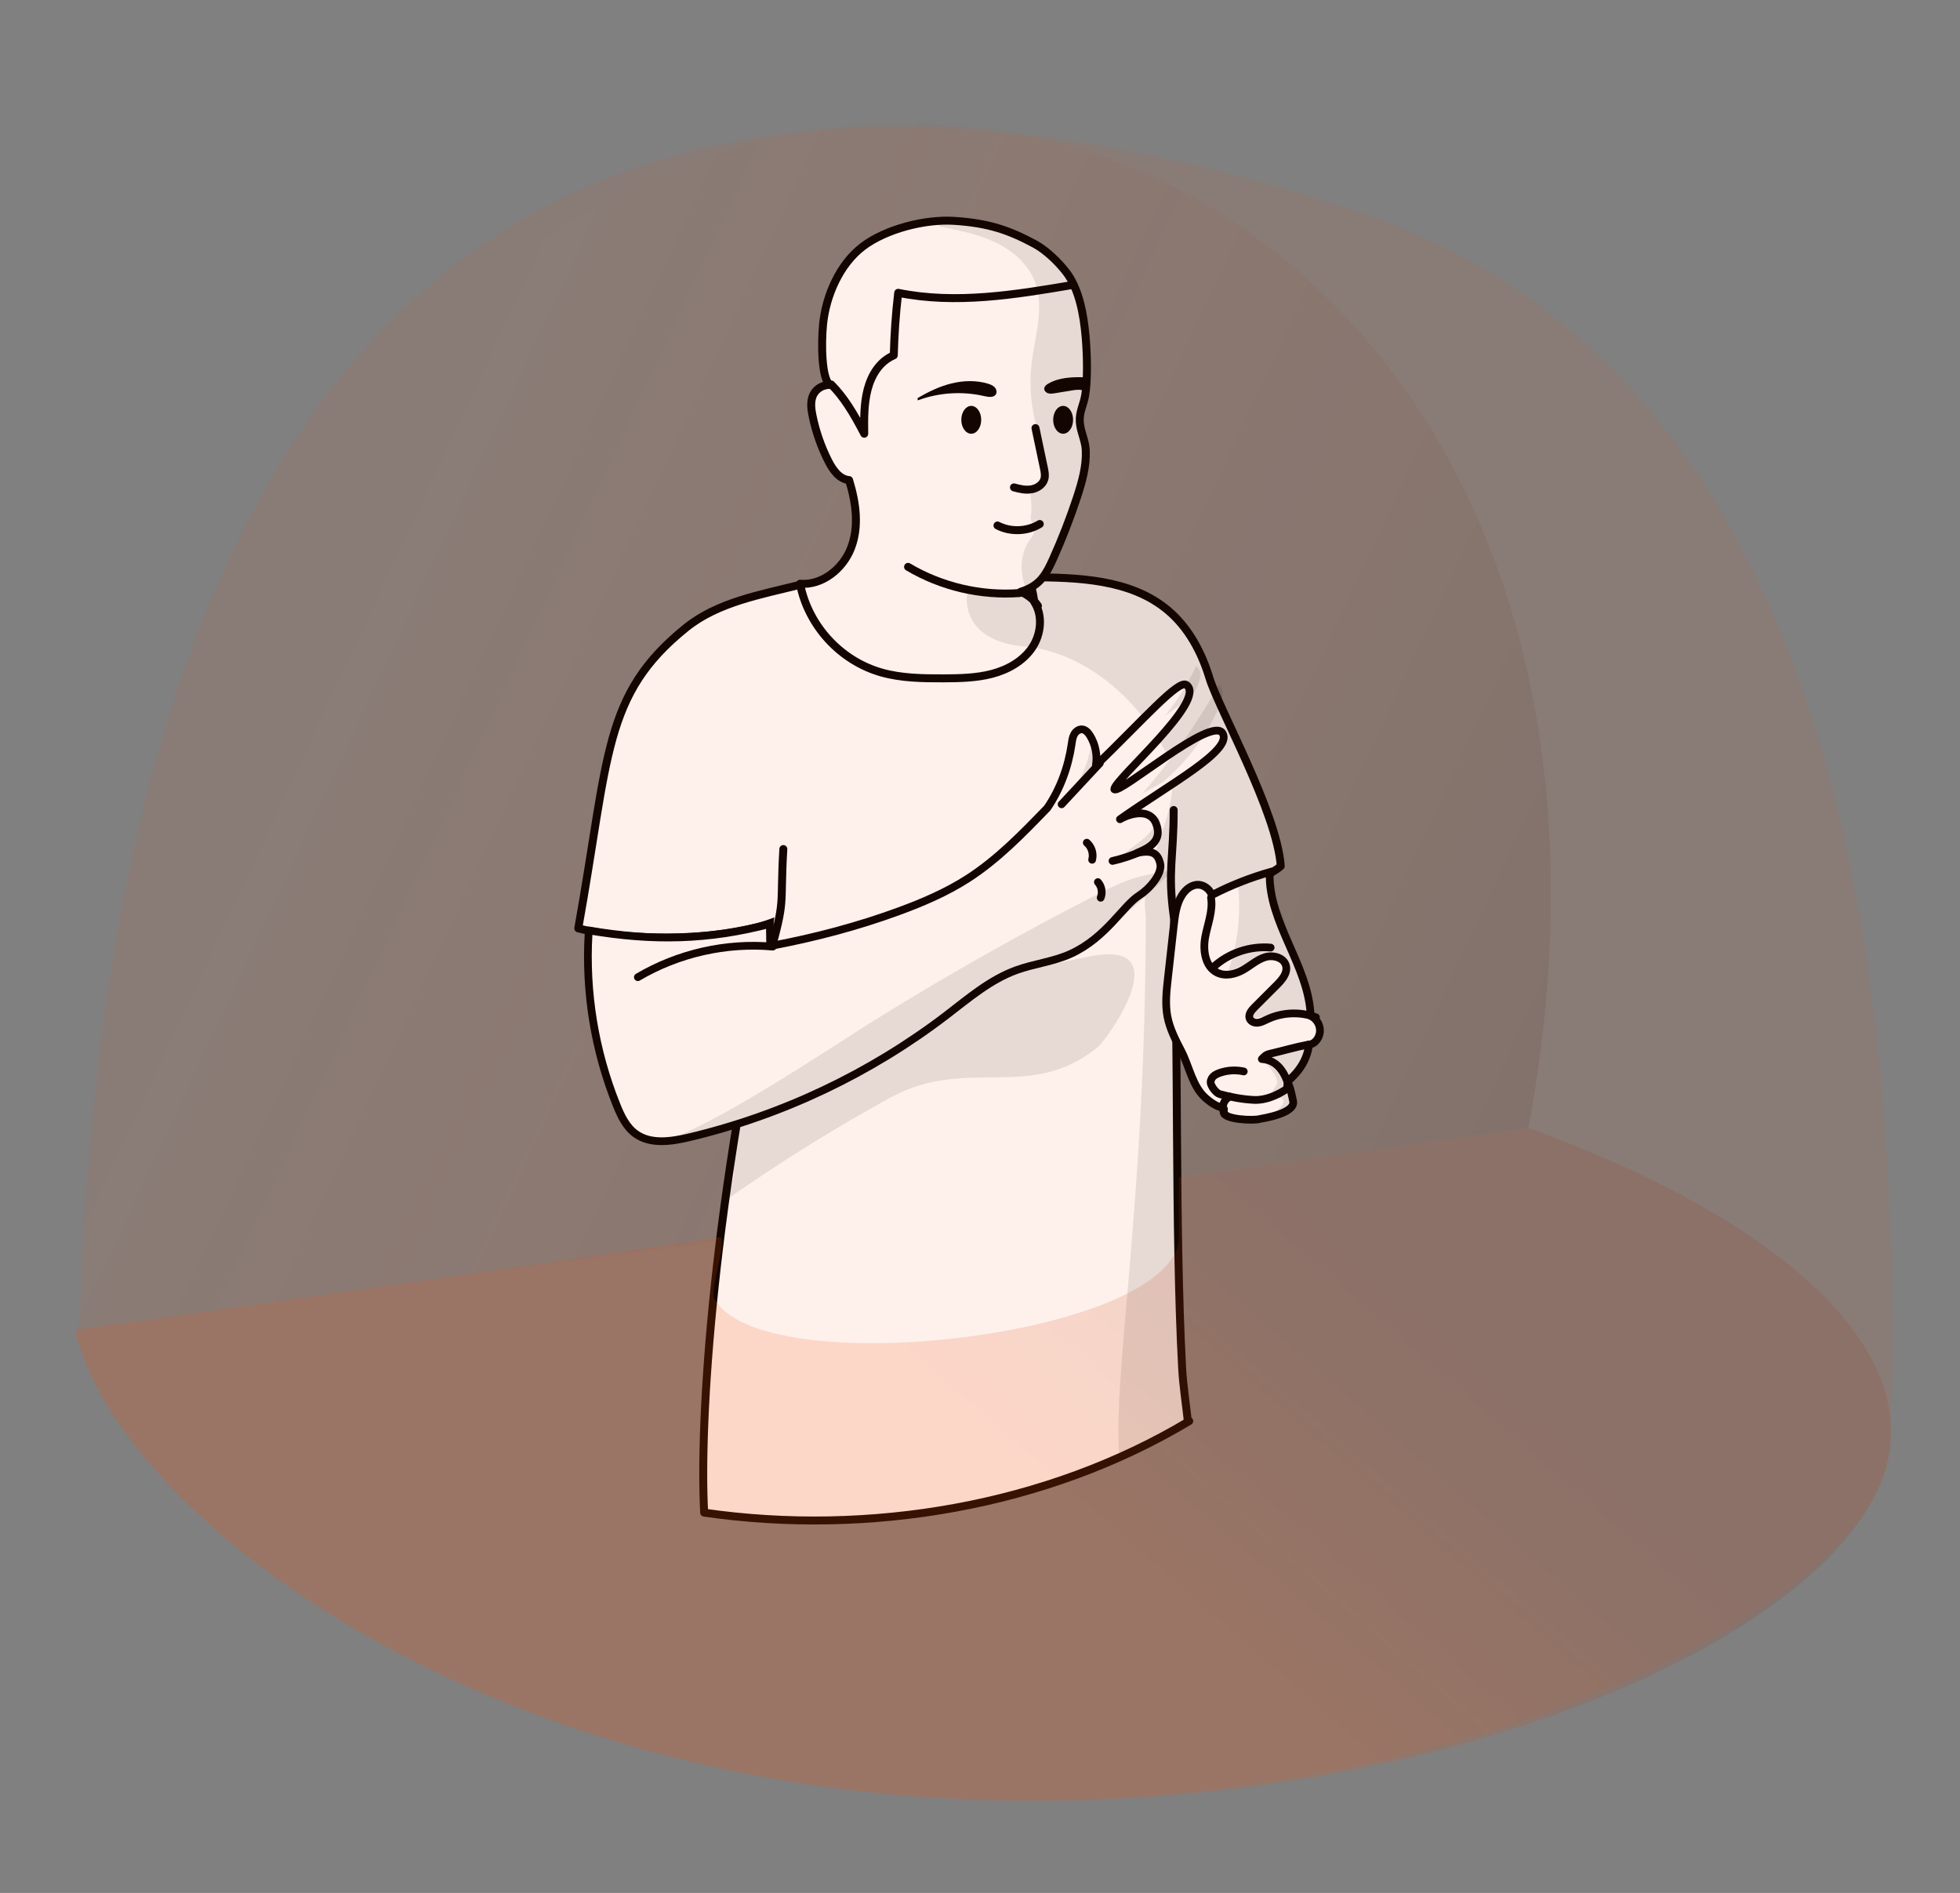 <?xml version="1.0" encoding="UTF-8"?>
<svg xmlns="http://www.w3.org/2000/svg" xmlns:xlink="http://www.w3.org/1999/xlink" viewBox="0 0 616.5 595.28">
  <rect x="0" y="0" width="616.5" height="595.28" fill="#808080" stroke="none"/>
  <defs>
    <linearGradient id="linear-gradient" x1="93.17" y1="190.51" x2="461.54" y2="362.33" gradientUnits="userSpaceOnUse">
      <stop offset="0" stop-color="#f24f0a" stop-opacity="0"/>
      <stop offset="1" stop-color="#472819"/>
    </linearGradient>
    <linearGradient id="linear-gradient-2" x1="305.42" y1="447.26" x2="386.96" y2="354.01" gradientUnits="userSpaceOnUse">
      <stop offset="0" stop-color="#f24f0a"/>
      <stop offset="1" stop-color="#94381f"/>
    </linearGradient>
  </defs>
  <g id="Ebene_11" data-name="Ebene 11">
    <path d="M23.61,418.59C48.71-119.31,552.98-35.48,480.76,354.72" style="fill: url(#linear-gradient); opacity: .12;"/>
  </g>
  <g id="Ebene_2" data-name="Ebene 2">
    <path d="M374.07,446.88c-44.85,26.88-100.82,36.27-152.58,28.8-1.55-28.8,2.66-97.72,22.74-186.12-15.1,6.24-44.98,6.83-62.34,2.38,9.74-54.28,7.73-73.49,33.93-94.57,9.95-8.01,23.33-10.35,36.1-13.53,1.5,10.34,9.44,18.94,18.85,23.46s20.16,5.49,30.6,5.27c7.83-.16,16.64-1.49,21.24-7.83,4.88-6.72,2.92-16.01,1.14-23.2,15.26.03,31.9.55,43.58,10.36,6.46,5.42,10.62,13.18,13.06,21.25,2.94,9.7,21.29,42.35,22.46,59.21-5.6,5.09-24.82,9.71-33.7,12.65,1.62,43.31.33,100.94,2.68,145.18.3,5.61,1.2,11.17,1.8,16.76" style="fill: #fff; stroke: #000; stroke-linecap: round; stroke-linejoin: round; stroke-width: 2.5px;"/>
    <path d="M241.91,300.94c5.34-18.81,3.38-15.06,4.48-33.94" style="fill: #fff; stroke: #000; stroke-linecap: round; stroke-linejoin: round; stroke-width: 2.5px;"/>
    <path d="M369.17,288.02c-1.94-14.19,0-18.13,0-33.3" style="fill: #fff; stroke: #000; stroke-linecap: round; stroke-linejoin: round; stroke-width: 2.5px;"/>
  </g>
  <g id="Ebene_3" data-name="Ebene 3">
    <path d="M325.28,189.22c2.83,4.27,2.22,10.24-.65,14.48s-7.65,6.91-12.61,8.21-10.14,1.39-15.27,1.41c-6.56.02-13.22-.06-19.53-1.85-12.63-3.59-22.93-14.41-25.58-27.9,6.97.58,13.51-4.7,16.04-11.23s1.69-13.92-.61-21.37c-3.05-.26-5.1-3.17-6.49-5.9-2.27-4.47-3.95-9.25-4.97-14.16-.43-2.06-.74-4.25-.03-6.24s2.75-3.64,5.44-3.63c-2.6-1.95-2.73-12.85-2.14-18.96.88-9.09,5.22-19.01,12.48-24.54s19.57-8.66,28.68-8.09c11,.69,17.4,2.97,25.44,7.29,3.55,1.9,7.39,5.63,9.85,8.81,4.17,5.37,5.56,13.64,6.15,20.42.53,6.08.62,13.82-.14,18.29-.52,3.12-1.9,5.24-1.7,8.4s1.74,5.77,1.88,8.93c.23,5.05-1.19,10.02-2.77,14.83-2.17,6.57-4.68,13.03-7.52,19.34-.95,2.1-1.94,4.21-3.39,6s-3.41,3.26-6.84,4.36c2.22.87,4.16,2.42,5.48,4.4" style="fill: #fff; stroke: #000; stroke-linecap: round; stroke-linejoin: round; stroke-width: 2.5px;"/>
    <path d="M320.7,186.5c-12.17.9-24.59-2.01-35.08-8.24" style="fill: none; stroke: #000; stroke-linecap: round; stroke-linejoin: round; stroke-width: 2.5px;"/>
    <path d="M261.46,120.91c3.91,3.95,6.91,8.79,10.38,15.49-.06-4.65-.12-9.36,1.04-13.86s3.7-8.84,8.25-10.8c.17-6.31.56-12.62,1.39-19.66,18.09,3.68,36.8.6,55.01-2.49" style="fill: none; stroke: #000; stroke-linecap: round; stroke-linejoin: round; stroke-width: 2.5px;"/>
    <path d="M325.7,134.62l2.64,12.54c.24,1.13.47,2.3.18,3.41-.47,1.8-2.27,3-4.1,3.31s-3.7-.11-5.49-.61" style="fill: none; stroke: #000; stroke-linecap: round; stroke-linejoin: round; stroke-width: 2.5px;"/>
    <path d="M313.75,165.25c4.12,2.13,9.34,1.94,13.3-.47" style="fill: none; stroke: #000; stroke-linecap: round; stroke-linejoin: round; stroke-width: 2.5px;"/>
    <ellipse cx="305.5" cy="132.02" rx="3.13" ry="4.38"/>
    <ellipse cx="334.4" cy="132.02" rx="3.13" ry="4.38"/>
    <path d="M340.8,118.63c-3.8-.09-7.8.11-11.09,2.02-.58.34-1.19.81-1.25,1.48-.07.71.54,1.34,1.22,1.55s1.42.09,2.12-.02c1.82-.3,3.64-.6,5.46-.89,1.32-.22,2.78-.41,3.93.28"/>
    <path d="M288.58,125.23c3.34-1.99,6.88-3.71,10.66-4.64s7.81-1.06,11.53.07c.76.23,1.53.53,2.08,1.11s.81,1.49.43,2.18c-.63,1.14-2.3.93-3.57.64-6.93-1.63-14.34-1.17-21.01,1.31"/>
  </g>
  <g id="Ebene_8" data-name="Ebene 8">
    <path d="M295.98,71.33c5.85,1.15,11.78,2.33,17.16,4.91s10.24,6.76,12.38,12.33c3.1,8.09-.02,17.05-1.03,25.66-.79,6.73-.24,13.62,1.61,20.15,1.05,3.71,2.53,7.37,2.7,11.22s-1.3,8.11-4.73,9.88c.34,1.9.44,3.69.31,6.33-.76,1.65,1.13,3.43.96,5.24-.09.98-.77,1.78-1.34,2.58-3.12,4.37-3.58,10.49-.87,16.4-6,2.25-12.8,2.27-18.81.06-.76,3.83.34,7.98,2.89,10.94,2.06,2.39,4.94,3.96,7.94,4.92s6.15,1.38,8.23,1.43c18.37,2.4,33.82,16,42.81,32.2s-8.51,35.09-5.8,52.44c0,90.68-10.57,144.42-8.29,170.27,1.61-.98,19.94-10.35,21.55-11.33-4.62-25.39-4.31-56.79-3.61-82.59.7-25.8.5-51.69-1.3-80.6,1.35-1.68,31.68-8.8,34.13-11.41-2.87-14.94-4.49-20.59-11.39-34.14-8.8-17.28-11.58-30.17-21.3-41.88-9.71-11.7-26.1-14.81-41.99-15.37,6.72-13.48,13.61-27.81,12.45-42.82-.27-3.46-.97-6.92-.6-10.37.27-2.54,1.12-4.98,1.55-7.49.75-4.38.25-8.86-.3-13.27-.78-6.29-1.69-12.71-4.54-18.37s-9.15-11.31-15.96-13.8c-8.35-3.06-17.3-5.52-26.13-4.42" style="opacity: .1;"/>
    <path d="M228.91,376.98c16.43-11.5,33.48-22.11,51.06-31.77,24.34-13.37,43.93,1.6,65.41-16,2.53-2.07,26.45-34.69-3.46-28.28-31.31,6.71-55.45,9.79-85,22.13-6.4,2.67-13.18,5.1-18.05,10.03-9.03,9.13-8.81,23.65-8,36.47" style="opacity: .1;"/>
  </g>
  <g id="Ebene_14" data-name="Ebene 14">
    <g id="Ebene_13" data-name="Ebene 13">
      <path d="M412.26,319.45c-.64-15.85-13.38-29.27-12.88-44.94l.58-.42c-6.5,1.82-12.81,4.3-18.8,7.39-.66-2.01-2.77-3.43-4.7-3.25s-3.57,1.57-4.62,3.19c-1.84,2.82-2.26,6.31-2.64,9.66-.62,5.56-1.24,11.12-1.86,16.68-.44,3.96-.88,7.99-.14,11.91.73,3.83,2.55,7.35,4.35,10.81,2.58,4.97,3.51,11.25,7.75,14.9,5.14,4.43,6.01,1.79,5.6,4.15-.45,2.61,9.66,2.95,11.37,2.35.2-.07,11.39-1.63,10.46-5.64-.42-1.81-.68-3.83-1.78-6.13,4.19-3.51,6.31-7.47,6.8-11.65,1.6,0,3.22-1.86,3.42-3.93s-1.03-4.21-2.92-5.07Z" style="fill: #fff; stroke: #000; stroke-linecap: round; stroke-linejoin: round; stroke-width: 2.43px;"/>
      <path d="M386.77,344.83c-2.09,1.28-2.62,3.28-1.6,5.51" style="fill: #fff; stroke: #000; stroke-linecap: round; stroke-linejoin: round; stroke-width: 2.43px;"/>
      <path d="M380.92,282.31c.67,4.16-1.08,8.27-1.84,12.42s-.02,9.27,3.76,11.13c2.58,1.27,5.73.52,8.23-.9,2.31-1.32,4.34-3.21,6.89-3.98s5.94.18,6.55,2.77c.53,2.26-1.24,4.34-2.88,5.98-2.35,2.35-4.7,4.7-7.06,7.06-.96.96-2.01,2.27-1.5,3.54.39.97,1.58,1.41,2.62,1.29s1.98-.64,2.93-1.09c4.75-2.23,10.4-2.45,15.31-.61" style="fill: none; stroke: #000; stroke-linecap: round; stroke-linejoin: round; stroke-width: 2.43px;"/>
      <path d="M411.77,328.45c-4.46.84-7.74,1.87-12.16,2.89-1.53.35-1.81.8-2.71,1.7,4.22.28,6.57,3.16,8.08,7.19l-.12,2.13c-3.01,2.05-6.79,3.71-10.43,3.53s-7.18-.84-10.7-1.8c-1.16-.32-2.5-2.1-2.85-3.25-.24-.77.08-1.63.64-2.22s1.31-.94,2.07-1.21c2.43-.87,5.11-1.03,7.63-.47" style="fill: none; stroke: #000; stroke-linecap: round; stroke-linejoin: round; stroke-width: 2.43px;"/>
      <path d="M381.65,304.12c4.81-4.42,11.51-6.71,18.02-6.13" style="fill: none; stroke: #000; stroke-linecap: round; stroke-linejoin: round; stroke-width: 2.43px;"/>
    </g>
    <g id="Ebene_12" data-name="Ebene 12">
      <path d="M185.13,293.63c-1.08,18.32,1.95,36.88,8.82,53.9,1.36,3.38,3,6.86,5.95,9,4.71,3.43,11.2,2.46,16.87,1.12,29.29-6.95,57.09-20.15,80.99-38.45,6.93-5.31,13.72-11.14,21.93-14.12,5.6-2.03,11.68-2.65,17.1-5.13,11.17-5.1,16.46-15.17,21.54-18.36,2.88-1.81,7.52-6.71,6.56-10.23-.74-2.72-2.14-4.22-7.13-3.15,3.4-1.55,8.11-3.56,5.85-9.26-1.91-4.81-8.01-3.23-11.34-1.32,15.54-11.02,35.47-21.62,32.31-27.02-3.39-5.8-32.41,19.37-34.09,17.59-.2-2.89,29.51-28.04,22.67-32.83-2.49-1.74-13.59,11-28.47,25.39.55-3.23-.12-6.65-1.84-9.44-.58-.93-1.4-1.87-2.49-1.96-1.05-.08-2.01.68-2.51,1.6s-.63,2-.78,3.04c-1.06,7.25-3.65,14.27-7.68,20.13-7.75,8.02-15.59,16.12-24.97,22.15-6.77,4.35-14.21,7.54-21.76,10.3-12.85,4.71-26.13,8.24-40.39,10.92-.09-2-.04-4.8-.16-6.93-19.42,5.1-36.89,5.42-56.82,2.03" style="fill: #fff; stroke: #000; stroke-linecap: round; stroke-linejoin: round; stroke-width: 2.43px;"/>
      <path d="M200.63,307.3c12.69-7.5,27.76-10.92,42.45-9.62" style="fill: none; stroke: #000; stroke-linecap: round; stroke-linejoin: round; stroke-width: 2.43px;"/>
      <path d="M333.92,252.93c4.01-4.3,8.01-8.61,12.02-12.91" style="fill: none; stroke: #000; stroke-linecap: round; stroke-linejoin: round; stroke-width: 2.43px;"/>
      <path d="M349.93,270.74c3.14-.7,6.2-1.73,9.13-3.05" style="fill: none; stroke: #000; stroke-linecap: round; stroke-linejoin: round; stroke-width: 2.43px;"/>
      <path d="M345.33,277.39c1.18,1.3,1.54,3.29.88,4.93" style="fill: none; stroke: #000; stroke-linecap: round; stroke-linejoin: round; stroke-width: 2.43px;"/>
      <path d="M341.84,265c1.51,1.28,2.19,3.47,1.68,5.38" style="fill: none; stroke: #000; stroke-linecap: round; stroke-linejoin: round; stroke-width: 2.43px;"/>
    </g>
    <g id="Ebene_15" data-name="Ebene 15">
      <path d="M207.89,358.88c28.54-4.41,61.17-20.61,77.26-32,9.44-6.69,18.38-14.35,29-18.94,7.46-3.23,15.57-4.85,22.85-8.46,6.55-3.25,12.21-8.01,17.8-12.72,6.89-5.81,7.91-7.48,14.8-13.28-9.95,1.77-13.31,2.12-22.33,6.7-24.71,12.55-48.88,26.16-72.42,40.79-12.57,7.81-52.54,34.81-67.01,37.92" style="opacity: .1;"/>
      <path d="M389.42,278.26c.97,9.12-.08,18.45-3.05,27.12,3.36-1.29,6.72-2.57,10.08-3.86,1.29-.49,2.67-.99,4.01-.7,2.46.54,3.64,3.63,2.97,6.05s-2.63,4.26-4.61,5.82-4.11,3.04-5.42,5.2c-.38.63-.64,1.53-.08,2.01.36.32.91.27,1.39.21,4.98-.65,9.95-1.29,14.93-1.94.92-.12,1.98-.33,2.42-1.15.36-.67.16-1.49-.06-2.22-4.08-13.96-8.73-27.75-13.92-41.33" style="opacity: .1;"/>
      <path d="M397.4,333.6c.39.5,3.67,3.52,4.27,6.2.43,1.93-2.6,3.57-1.47,5.04.44.57,3.02-.03,3.43,1.06.78,2.09-4.47,4.69-2.98,4.45,4.95-.79,7.03-3.02,5.46-6.97s1.44-5.06,2.1-6.42c1.6-3.3,2.87-6.02,2.32-7.22-.85-1.85-3.47-1-4.62-.54-2.86,1.14-5.73,2.28-8.59,3.42" style="opacity: .1;"/>
      <path d="M351.77,269.69c7.14-5.29,11.35-7.84,12.7-12.99.24,2.32,1.22,7.29-1.06,8.36" style="opacity: .1;"/>
      <path d="M359.45,249.42c9.07-10.54,17.11-21.96,23.98-34.05,1.79,1.4,1.17,4.22.28,6.31-3.98,9.34-10.19,17.73-17.97,24.27" style="opacity: .1;"/>
      <path d="M366.46,225.07c3.88-4.73,7.15-9.96,9.71-15.52.68.28,1.14.96,1.31,1.68s.09,1.47-.07,2.19c-.55,2.61-2.01,5.02-4.07,6.72" style="opacity: .1;"/>
      <path d="M336.52,249.73c3.78-4.91,6.21-10.85,6.95-17.01,1.39,1.43,2.21,3.4,2.23,5.39s-.73,3.98-2.08,5.45" style="opacity: .1;"/>
    </g>
  </g>
  <g id="Ebene_9_Kopie" data-name="Ebene 9 Kopie">
    <path d="M23.53,418.27c13.13,54.93,113.08,133.63,258.85,146.23,158,13.66,307.07-50.78,312.25-110.63,3.17-36.65-42.06-73.19-113.87-99.16l-75.75,10.62-7.98,1.12-26.19,3.73v17.83c2.15,32.02-132.75,47.9-146.4,19.88-.54-4.29,4.13-17.57,2.14-18.86-46.15,7.25-203.06,29.25-203.06,29.25Z" style="fill: url(#linear-gradient-2); opacity: .16;"/>
    <g style="opacity: .08;">
      <path d="M424.25,65.56C123.23-32.34,32.31,164.24,25.05,417.93l-1.44.2c13.13,54.93,113.08,133.63,258.85,146.23,158,13.66,310.72-56.97,312.25-110.63,6.79-239.5-60.45-352.4-170.45-388.17Z" style="fill: #f24f0a;"/>
    </g>
  </g>
</svg>